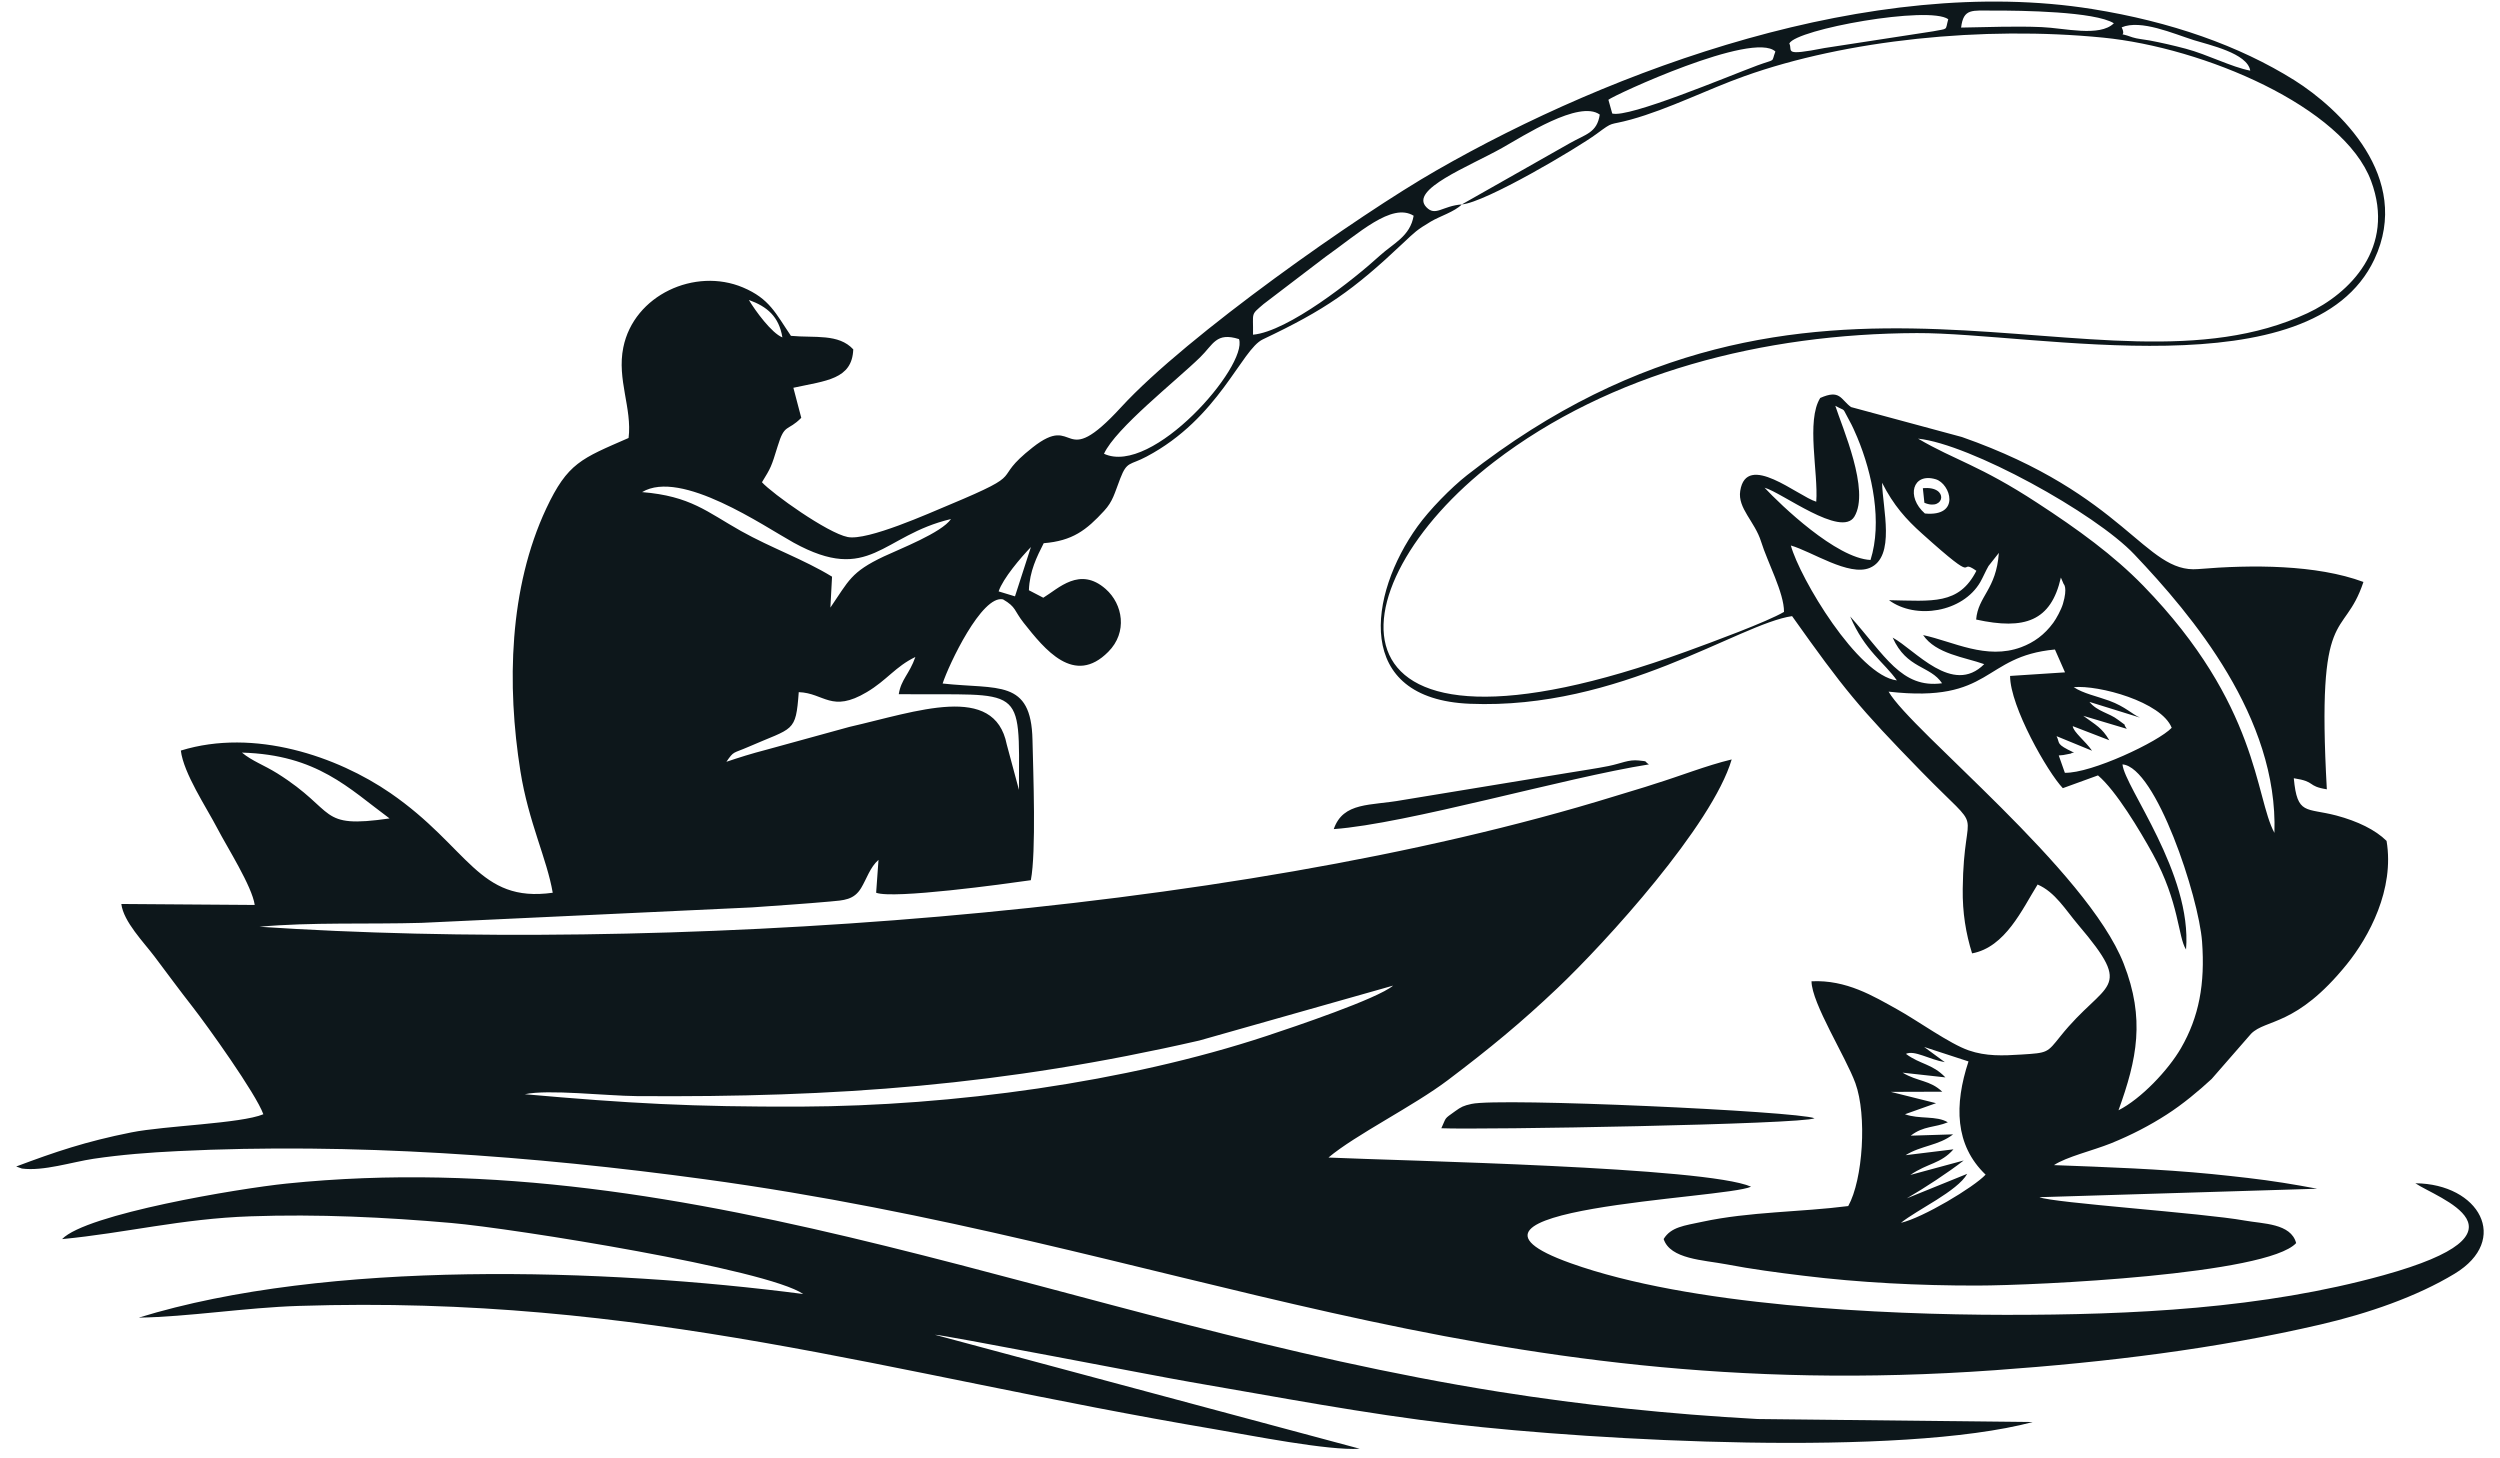 <?xml version="1.0" encoding="UTF-8"?>
<svg xmlns="http://www.w3.org/2000/svg" xmlns:xlink="http://www.w3.org/1999/xlink" width="120pt" height="70pt" viewBox="0 0 120 70" version="1.1">
<g id="surface1">
<path style=" stroke:none;fill-rule:evenodd;fill:rgb(5.099%,9.009%,10.594%);fill-opacity:1;" d="M 92.359 50.254 L 94.488 50.949 C 93.801 53.031 93.828 54.965 95.309 56.383 C 94.746 56.988 92.289 58.457 91.246 58.695 C 92.012 58.07 93.957 57.18 94.426 56.344 L 91.527 57.52 C 92.395 57.016 93.52 56.277 94.258 55.703 L 91.695 56.398 C 92.543 55.816 93.152 55.871 93.766 55.168 L 91.469 55.449 C 92.215 54.98 93.047 54.996 93.75 54.449 L 91.715 54.512 C 92.336 54.031 92.863 54.133 93.496 53.871 C 92.957 53.539 92.113 53.734 91.438 53.484 L 92.93 52.953 L 90.758 52.41 L 93.227 52.402 C 92.633 51.836 92.062 51.93 91.324 51.488 L 93.379 51.715 C 92.746 51.055 92.184 51.105 91.484 50.586 C 91.895 50.391 92.605 50.859 93.352 50.984 Z M 38.484 53.117 C 33.207 53.137 30.16 52.961 25.191 52.523 C 26.312 52.277 29.109 52.602 30.562 52.613 C 40.191 52.684 48.141 52.105 57.57 49.945 L 66.871 47.309 C 66.113 47.945 62.125 49.285 60.805 49.723 C 54.027 51.965 45.699 53.086 38.484 53.117 Z M 11.613 36.125 C 15.23 36.227 16.742 37.844 18.699 39.285 C 15.199 39.789 16.227 38.953 13.309 37.121 C 12.656 36.715 12.109 36.535 11.613 36.125 Z M 102.719 34.445 C 102.348 34.289 102.023 33.922 101.238 33.633 C 100.66 33.422 99.988 33.285 99.539 32.984 C 100.738 32.871 103.746 33.684 104.242 34.934 C 103.609 35.605 100.379 37.125 99.113 37.094 L 98.82 36.262 C 98.855 36.258 98.992 36.25 99.035 36.242 L 99.418 36.168 C 99.438 36.117 99.508 36.148 99.551 36.125 C 98.645 35.699 98.898 35.695 98.715 35.336 L 100.418 36.035 C 100.109 35.582 99.512 35.129 99.492 34.855 L 101.246 35.531 C 100.887 34.926 100.609 34.809 99.996 34.359 L 102.086 34.984 C 101.816 34.609 102.23 34.977 101.668 34.551 C 101.227 34.211 100.68 34.164 100.293 33.691 Z M 90.652 33.199 C 95.664 33.766 95.117 31.504 98.637 31.176 L 99.121 32.273 L 96.484 32.445 C 96.484 33.914 98.293 37.078 99.016 37.832 L 100.703 37.219 C 101.566 37.945 102.719 39.871 103.34 41 C 104.613 43.324 104.539 44.973 104.93 45.578 C 105.227 41.91 101.984 37.793 101.879 36.691 C 103.484 36.82 105.539 43.039 105.699 45.199 C 105.848 47.223 105.555 48.809 104.688 50.309 C 104.074 51.371 102.77 52.746 101.688 53.293 C 102.578 50.836 102.973 48.906 101.938 46.258 C 100.188 41.777 91.734 35.082 90.652 33.199 Z M 38.34 33.223 C 39.566 33.266 39.906 34.234 41.605 33.223 C 42.574 32.648 42.98 31.996 43.938 31.535 C 43.648 32.367 43.254 32.602 43.141 33.32 C 49.168 33.387 48.93 32.762 48.91 37.914 L 48.324 35.734 C 47.734 32.766 44.008 34.152 40.773 34.891 L 36.812 35.98 C 36.027 36.184 35.496 36.355 34.867 36.566 C 35.234 36.031 35.176 36.176 35.918 35.852 C 38.098 34.898 38.195 35.191 38.34 33.223 Z M 47.934 28.387 C 48.141 27.766 49 26.762 49.484 26.258 L 48.719 28.625 Z M 92.395 24.648 C 91.488 23.855 91.793 22.672 92.914 23.004 C 93.625 23.215 94.129 24.812 92.395 24.648 Z M 91.051 32.66 C 89.18 32.434 86.391 27.754 85.961 26.184 C 86.965 26.469 88.746 27.68 89.75 27.258 C 91.004 26.727 90.363 24.398 90.34 23.172 C 90.891 24.262 91.5 24.934 92.254 25.609 C 95.207 28.266 93.875 26.703 94.867 27.398 C 94.027 29.047 92.75 28.844 90.672 28.809 C 91.957 29.754 94.211 29.395 95.055 27.938 C 95.172 27.734 95.324 27.383 95.449 27.168 L 95.945 26.539 C 95.82 28.305 94.949 28.609 94.855 29.738 C 97.195 30.25 98.449 29.812 98.922 27.723 L 99.055 28.031 C 99.055 28.031 99.258 28.191 99.02 28.988 C 98.934 29.273 98.703 29.695 98.559 29.891 C 98.137 30.469 97.629 30.836 97.016 31.066 C 95.336 31.688 93.754 30.793 92.309 30.484 C 92.926 31.391 94.301 31.543 95.242 31.879 C 93.723 33.406 91.922 31.188 90.848 30.605 C 91.523 32.117 92.652 31.941 93.219 32.797 C 91.266 33.059 90.473 31.453 88.809 29.59 C 89.5 31.227 90.453 31.805 91.051 32.66 Z M 35.566 25.488 C 33.934 24.57 33.148 23.812 30.82 23.621 C 32.688 22.5 36.68 25.266 38.094 26.047 C 41.762 28.062 42.312 25.699 45.648 24.914 C 45.195 25.574 43.18 26.352 42.43 26.707 C 40.832 27.461 40.742 27.879 39.859 29.164 L 39.938 27.68 C 38.57 26.844 37.031 26.309 35.566 25.488 Z M 109.172 39.977 C 108.242 38.281 108.438 33.836 102.883 28.121 C 101.449 26.648 99.742 25.41 97.781 24.133 C 95.012 22.324 93.852 22.102 92.066 21.055 C 94.555 21.312 100.57 24.625 102.449 26.613 C 105.23 29.543 109.355 34.441 109.172 39.977 Z M 84.699 23.41 C 85.52 23.633 88.379 25.828 89.008 24.801 C 89.773 23.539 88.426 20.516 88.094 19.477 C 88.656 19.793 88.375 19.484 88.773 20.195 C 88.914 20.445 89.031 20.719 89.145 20.984 C 89.883 22.746 90.355 25.078 89.785 26.879 C 88.137 26.797 85.477 24.242 84.699 23.41 Z M 52.992 21.781 C 53.547 20.559 56.445 18.285 57.609 17.148 C 58.242 16.531 58.371 15.93 59.473 16.277 C 59.906 17.566 55.316 22.863 52.992 21.781 Z M 37.555 16.195 C 37.043 15.996 36.254 14.918 35.945 14.398 C 36.824 14.715 37.391 15.195 37.555 16.195 Z M 60.145 16.066 C 60.164 14.957 60.008 15.148 60.652 14.594 L 63.613 12.336 C 65.227 11.195 66.801 9.707 67.855 10.355 C 67.691 11.344 66.871 11.688 66.242 12.262 C 64.977 13.418 61.828 15.91 60.145 16.066 Z M 70.168 9.812 C 69.23 9.883 68.906 10.406 68.465 9.945 C 67.648 9.098 70.465 8.016 72.094 7.105 C 73.109 6.539 75.801 4.781 76.789 5.5 C 76.656 6.375 76.125 6.434 75.348 6.875 Z M 77.203 4.789 C 77.461 4.57 84.148 1.469 85.219 2.473 C 85.004 3.035 85.277 2.801 84.363 3.137 C 82.934 3.668 78.18 5.672 77.387 5.449 Z M 102.363 1.793 C 101.504 1.484 102.109 1.867 101.84 1.312 C 102.758 0.922 104.312 1.613 105.301 1.926 C 106.031 2.156 107.879 2.551 108.012 3.391 C 107.133 3.227 105.949 2.613 104.922 2.34 C 104.32 2.18 103.715 2.043 103.176 1.941 C 102.926 1.895 102.566 1.863 102.363 1.793 Z M 101.465 1.117 C 100.789 1.789 99.078 1.344 98 1.301 C 96.68 1.246 95.445 1.305 94.133 1.324 C 94.246 0.387 94.66 0.512 95.672 0.508 C 97.027 0.504 100.555 0.551 101.465 1.117 Z M 85.887 2.086 C 86.223 1.402 92.586 0.258 93.516 0.922 C 93.359 1.488 93.547 1.352 92.785 1.504 L 87.578 2.305 C 85.531 2.707 86.066 2.438 85.887 2.086 Z M 70.168 9.812 C 71.289 9.727 75.711 7.109 76.637 6.426 C 77.5 5.789 77.172 6.043 78.285 5.738 C 80.105 5.234 81.996 4.273 83.734 3.656 C 88.625 1.91 95.195 1.238 100.941 1.805 C 105.777 2.281 112.488 5.121 113.812 8.684 C 115.008 11.887 112.773 14.094 110.754 15.035 C 100.805 19.672 86.957 9.852 70.422 22.805 C 69.637 23.422 68.613 24.473 68.043 25.266 C 65.684 28.543 64.957 33.551 70.551 33.781 C 77.746 34.078 83.488 29.938 86.02 29.574 C 88.504 33.074 89.219 33.953 92.227 37.035 C 95.414 40.301 94.258 38.336 94.211 42.664 C 94.195 43.812 94.363 44.809 94.66 45.762 C 96.258 45.465 97.066 43.645 97.805 42.457 C 98.648 42.82 99.141 43.668 99.754 44.391 C 102.512 47.637 101.062 47.031 98.895 49.746 C 98.262 50.535 98.297 50.539 97.043 50.617 C 96.133 50.676 95.328 50.707 94.496 50.418 C 93.586 50.105 92.035 48.984 91.059 48.445 C 89.926 47.816 88.625 47.02 86.953 47.102 C 86.961 48.156 88.594 50.719 89.059 51.992 C 89.621 53.539 89.422 56.625 88.715 57.891 C 86.438 58.184 83.98 58.156 81.711 58.645 C 80.836 58.832 80.207 58.895 79.855 59.473 C 80.168 60.441 81.77 60.48 82.871 60.688 C 84.066 60.918 85.309 61.082 86.559 61.234 C 89.246 61.566 92.109 61.711 94.906 61.707 C 97.754 61.703 108.828 61.176 110.215 59.668 C 109.965 58.715 108.621 58.746 107.742 58.586 C 105.742 58.223 98.512 57.738 97.891 57.465 L 111.227 57.059 C 110.652 56.953 110.141 56.859 109.586 56.773 C 108.465 56.594 107.324 56.473 106.176 56.355 C 103.68 56.109 101.086 56.02 98.59 55.926 C 99.188 55.527 100.441 55.234 101.328 54.879 C 102.328 54.473 103.199 54.016 104 53.5 C 104.758 53.016 105.559 52.348 106.16 51.789 L 108.051 49.621 C 108.766 48.898 110.215 49.289 112.641 46.293 C 113.711 44.973 114.945 42.691 114.555 40.363 C 114.02 39.832 113.168 39.418 112.145 39.145 C 110.684 38.762 110.266 39.141 110.102 37.355 C 111.199 37.523 110.707 37.73 111.688 37.887 C 111.184 28.816 112.488 30.816 113.445 27.934 C 111.188 27.098 108.098 27.098 105.508 27.316 C 102.961 27.535 102.043 23.738 94.172 20.977 L 88.848 19.539 C 88.344 19.168 88.332 18.676 87.371 19.102 C 86.688 20.195 87.285 22.703 87.18 24.082 C 86.305 23.82 83.828 21.668 83.531 23.562 C 83.398 24.398 84.234 25.031 84.535 26.004 C 84.84 26.988 85.637 28.457 85.633 29.371 C 84.816 29.852 82.184 30.82 80.973 31.262 C 63.117 37.758 63.809 28.242 71.711 22.172 C 77.281 17.891 84.645 16.016 92.008 15.988 C 97.707 15.969 110.98 18.801 113.969 12.449 C 115.82 8.508 112.262 5.195 110.137 3.855 C 107.477 2.188 104.195 1.039 100.43 0.434 C 89.848 -1.258 77.41 3.32 68.934 8.188 C 65.223 10.316 56.984 16.094 53.816 19.543 C 50.902 22.719 51.742 19.762 49.566 21.477 C 47.445 23.148 49.508 22.586 45.562 24.234 C 44.629 24.621 41.645 25.969 40.688 25.777 C 39.711 25.582 37.066 23.691 36.574 23.148 C 37.004 22.445 37.02 22.422 37.328 21.418 C 37.664 20.301 37.797 20.73 38.461 20.055 L 38.082 18.613 C 39.648 18.27 40.902 18.215 40.957 16.77 C 40.25 16.004 39.109 16.227 37.965 16.121 C 37.23 15.043 36.945 14.34 35.66 13.797 C 33.363 12.828 30.426 14.16 29.918 16.68 C 29.605 18.219 30.348 19.598 30.172 21.023 C 27.898 22.016 27.25 22.219 26.219 24.41 C 24.434 28.219 24.32 32.879 24.98 37.02 C 25.371 39.473 26.254 41.223 26.531 42.852 C 22.949 43.352 22.52 40.672 18.738 38.066 C 16.188 36.312 12.211 34.938 8.68 36.027 C 8.812 37.121 9.898 38.734 10.445 39.785 C 10.902 40.664 12.098 42.543 12.227 43.438 L 5.824 43.391 C 5.926 44.238 6.906 45.234 7.414 45.91 C 8.047 46.75 8.613 47.523 9.246 48.332 C 9.93 49.207 12.289 52.5 12.641 53.484 C 11.559 53.934 7.93 54.031 6.305 54.355 C 4.109 54.793 2.652 55.289 0.777 55.992 L 1.051 56.09 C 2.086 56.227 3.449 55.777 4.492 55.621 C 5.84 55.422 7.16 55.32 8.523 55.254 C 16.902 54.84 25.586 55.48 33.812 56.602 C 56.395 59.68 70.848 67.559 95.75 65.77 C 101.141 65.383 106.34 64.75 111.395 63.574 C 113.66 63.047 116 62.242 117.824 61.137 C 120.508 59.512 119.004 56.824 115.938 56.797 C 116.984 57.512 121.938 59.121 114.406 61.211 C 108.609 62.82 102.363 63.117 96.262 63.113 C 90.336 63.105 81.102 62.676 75.391 60.633 C 67.969 57.98 82.816 57.547 84.051 56.961 C 81.902 56.008 67.289 55.723 63.766 55.562 C 65.059 54.473 67.848 53.094 69.5 51.844 C 71.516 50.32 73.023 49.078 74.75 47.438 C 77.09 45.219 82.191 39.605 83.121 36.453 C 81.914 36.742 80.59 37.27 79.418 37.629 C 79.277 37.676 79.109 37.73 78.973 37.773 L 77.52 38.215 C 58.754 44.016 31.449 45.742 12.453 44.484 C 14.93 44.258 17.699 44.371 20.234 44.297 L 36.098 43.555 C 37.348 43.465 38.625 43.383 39.844 43.273 C 40.5 43.215 40.992 43.199 41.336 42.621 C 41.598 42.188 41.762 41.629 42.168 41.273 L 42.055 42.852 C 42.883 43.164 48.207 42.434 49.48 42.25 C 49.742 40.898 49.594 37.078 49.559 35.508 C 49.496 32.582 47.902 33.102 45.246 32.809 C 45.539 31.906 47.129 28.543 48.145 28.77 C 48.789 29.145 48.668 29.301 49.133 29.891 C 50.148 31.172 51.559 32.938 53.195 31.289 C 54.133 30.352 53.902 29 53.07 28.27 C 51.828 27.18 50.816 28.242 50.078 28.691 L 49.387 28.332 C 49.422 27.41 49.766 26.73 50.098 26.074 C 51.48 25.961 52.145 25.449 52.996 24.523 C 53.422 24.062 53.492 23.691 53.773 22.965 C 54.098 22.121 54.234 22.344 55.031 21.918 C 58.52 20.074 59.582 16.777 60.617 16.289 C 63.613 14.867 64.934 13.953 67.371 11.648 C 67.895 11.156 68.004 11.035 68.676 10.637 C 69.105 10.379 69.816 10.168 70.168 9.812 Z M 2.98 59.477 C 6.043 59.184 8.707 58.496 12.031 58.383 C 15.262 58.27 18.492 58.426 21.668 58.703 C 24.664 58.965 36.828 60.914 38.555 62.113 C 29.031 60.871 15.707 60.453 6.66 63.246 C 9.027 63.211 11.762 62.766 14.332 62.684 C 30.957 62.148 42.504 65.93 58.316 68.605 C 60.031 68.898 63.766 69.641 65.266 69.539 L 44.879 64.07 C 45.039 64.02 55.535 66.062 57.137 66.336 C 61.379 67.062 65.453 67.852 69.797 68.359 C 76.633 69.152 91.18 69.953 97.574 68.258 L 84.363 68.113 C 80.125 67.879 76.027 67.453 71.926 66.801 C 51.309 63.52 33.57 54.781 13.75 56.812 C 11.457 57.047 4.133 58.27 2.98 59.477 Z M 69.184 54.156 C 71.047 54.238 86.527 53.969 87.098 53.676 C 86.273 53.34 71.992 52.68 70.633 52.988 C 70.246 53.074 70.137 53.129 69.844 53.34 C 69.289 53.738 69.441 53.605 69.184 54.156 Z M 64.02 39.797 C 67.531 39.543 75.133 37.324 79.148 36.691 C 78.887 36.523 79.145 36.555 78.668 36.504 C 78.164 36.449 77.84 36.641 77.207 36.77 C 76.633 36.887 75.891 36.992 75.223 37.105 L 67.305 38.406 C 65.789 38.684 64.477 38.477 64.02 39.797 Z M 92.371 24.133 C 93.348 24.555 93.57 23.309 92.297 23.434 L 92.371 24.133 "/>
</g>
</svg>
